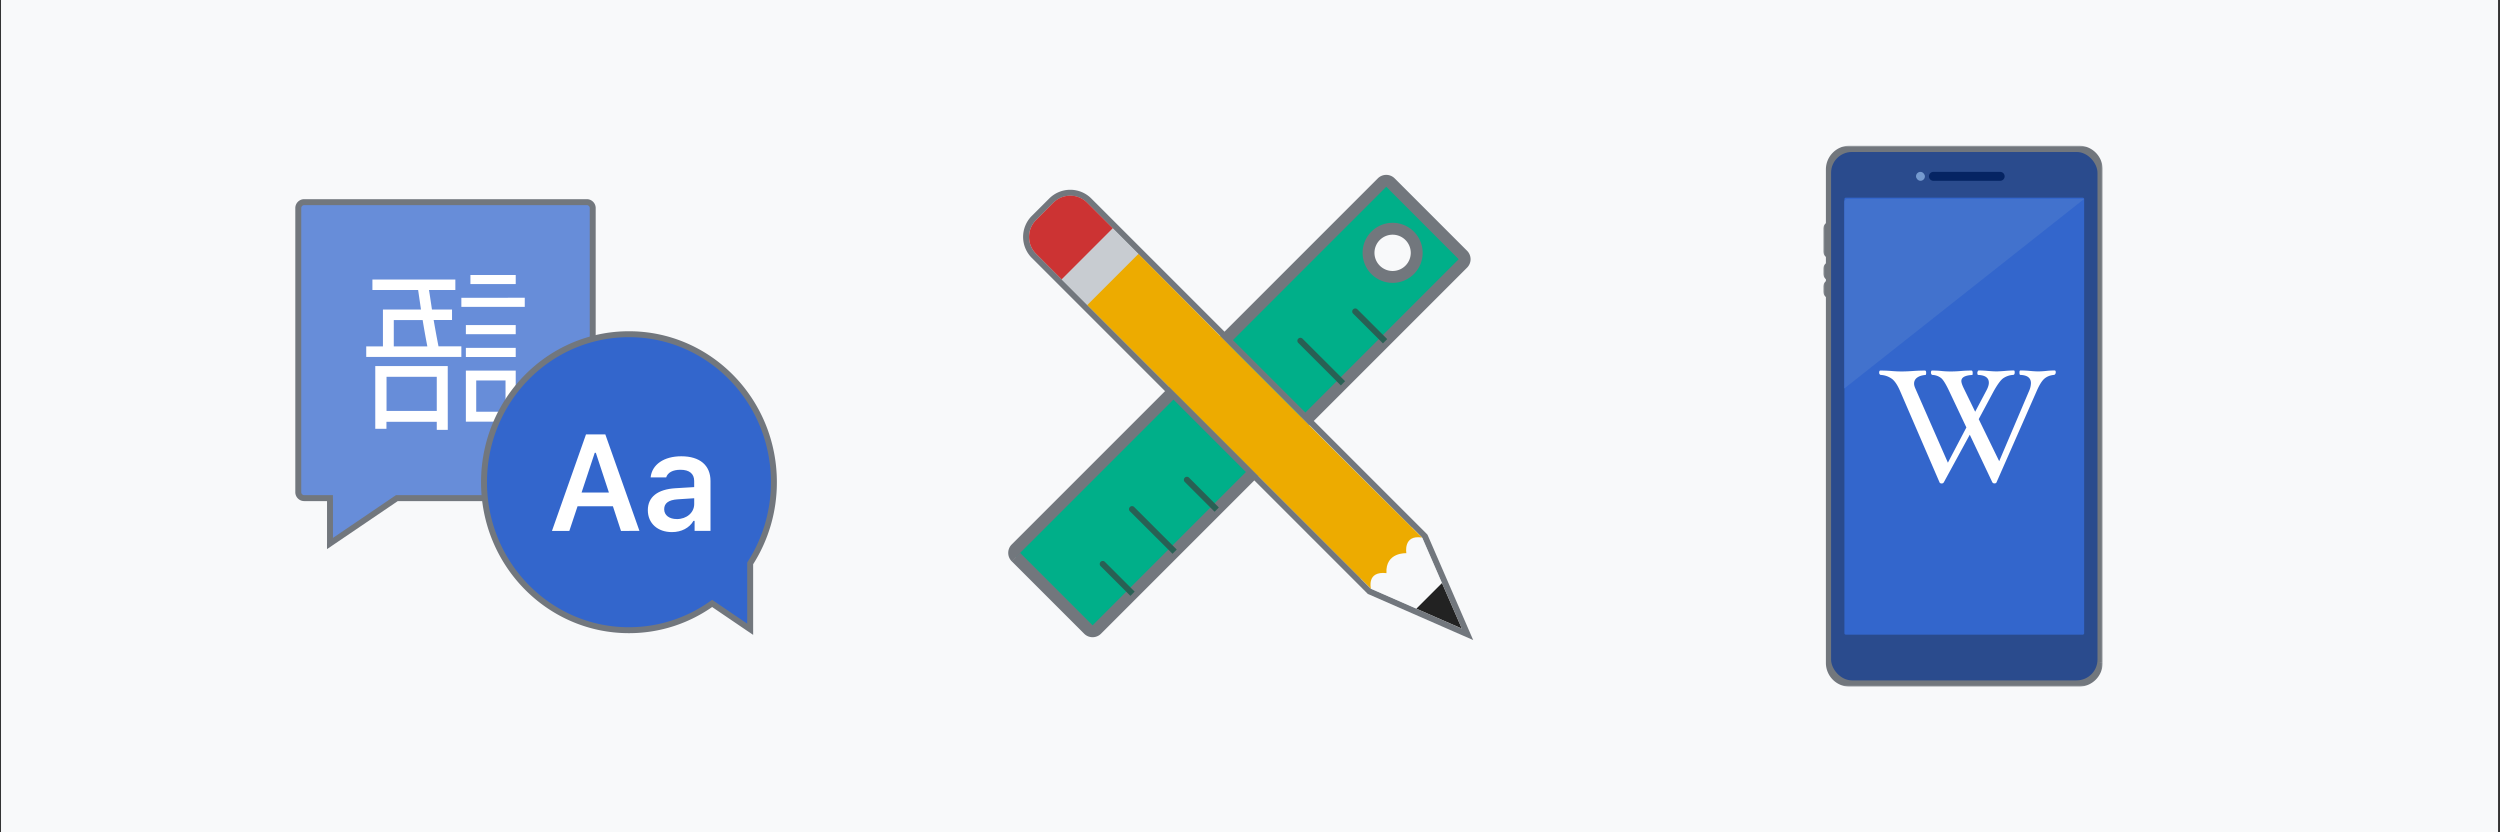 <?xml version="1.0" encoding="UTF-8"?>
<svg xmlns="http://www.w3.org/2000/svg" width="841" height="280" fill="none" viewBox="0 0 841 280">
	<rect x="0" y="0" width="841" height="280" fill="#333333" stroke="none"/>
	<path fill="#F8F9FA" d="M.34 0h840v280H.34z"/>
	<path fill="#678DD9" fill-rule="evenodd" d="M102.34 68a2 2 0 0 0-2 2v95.57a2 2 0 0 0 2 2h8.67v15.27l22.49-15.27h63.89a2 2 0 0 0 2-2V70a2 2 0 0 0-2-2z" clip-rule="evenodd"/>
	<path fill="#72777D" d="M111 167.57h1v-1h-1zm0 15.27h-1v1.88l1.57-1.06zm22.5-15.27v-1h-.3l-.26.18zM101.34 70a1 1 0 0 1 1-1v-2a3 3 0 0 0-3 3zm0 95.57V70h-2v95.57zm1 1a1 1 0 0 1-1-1h-2a3 3 0 0 0 3 3zm8.67 0h-8.67v2h8.67zm1 16.27v-15.27h-2v15.27zm20.93-16.1-22.5 15.27 1.13 1.65 22.49-15.26-1.12-1.65Zm64.45-.17h-63.9v2h63.9zm1-1a1 1 0 0 1-1 1v2a3 3 0 0 0 3-3zm0-95.57v95.57h2V70zm-1-1a1 1 0 0 1 1 1h2a3 3 0 0 0-3-3zm-95.05 0h95.05v-2h-95.05z"/>
	<path fill="#fff" fill-rule="evenodd" d="M173.47 144.6h-3.41v-2.75h-13.34v-17.17h16.77v19.92zm-3.41-16.6h-9.86v10.51h9.86zm6.47-27.83H155.2v3.06h21.33zm-3.04-7.66h-15.24v3.06h15.24zm-22.86 52.09h-3.7v-2.71H130v2.35h-3.76v-21.1h24.38zm-3.7-17.85h-16.9v11.48h16.9zm-23.73-10.23h5.62v-12.39h12.8l-.96-6.57h-15.38v-3.52h27.9v3.52h-8.87c.34 2.06.67 4.34 1 6.57h6.75v3.52h-6.18a405 405 0 0 0 1.63 8.86h7.69v3.57h-32zm9.27 0h11.29a266 266 0 0 1-1.58-8.86h-9.71zm41.02-7.16h-16.77v3.07h16.77zm0 7.66h-16.77v3.07h16.77z" clip-rule="evenodd"/>
	<path fill="#36C" fill-rule="evenodd" d="M252.36 189.52a50.3 50.3 0 0 0 7.98-27.3c0-27.5-21.83-49.8-48.76-49.8s-48.76 22.3-48.76 49.8S184.65 212 211.58 212a48 48 0 0 0 27.98-9l12.8 8.68z" clip-rule="evenodd"/>
	<path fill="#72777D" d="m252.36 189.52-.84-.55-.16.25v.3zm-12.8 13.47.56-.82-.57-.4-.57.41zm12.8 8.7-.56.82 1.56 1.06v-1.89zm6.98-49.48a49.3 49.3 0 0 1-7.82 26.76l1.68 1.09a51.3 51.3 0 0 0 8.14-27.85zm-47.76-48.78c26.36 0 47.76 21.82 47.76 48.78h2c0-28.03-22.26-50.78-49.76-50.78zm-47.76 48.78c0-26.96 21.4-48.78 47.76-48.78v-2c-27.5 0-49.76 22.75-49.76 50.78zM211.58 211c-26.36 0-47.76-21.82-47.76-48.79h-2c0 28.03 22.26 50.79 49.76 50.79zm27.4-8.82a47 47 0 0 1-27.4 8.82v2c10.63 0 20.48-3.4 28.56-9.2zm.02 1.64 12.8 8.7 1.12-1.66-12.8-8.7zm14.36 7.86v-22.16h-2v22.16z"/>
	<path fill="#fff" fill-rule="evenodd" d="m208.9 178.6-2.72-8.3h-11.89l-2.77 8.3h-5.84l11.45-32.47h6.5l11.48 32.46zm-8.83-26.28-4.43 13.38h9.2l-4.4-13.38zm27.6 22.3c3.35 0 5.86-2.2 5.86-5.05v-1.96l-5.53.36c-3.11.2-4.57 1.33-4.57 3.33 0 2.07 1.77 3.31 4.23 3.31Zm-1.64 4.38c-4.72 0-8.1-2.88-8.1-7.38 0-4.46 3.33-7.02 9.29-7.38l6.3-.38v-2.07c0-2.41-1.6-3.76-4.6-3.76-2.55 0-4.3.9-4.82 2.57h-5.23c.45-4.35 4.5-7.11 10.32-7.11 6.28 0 9.82 3.08 9.82 8.3v16.8h-5.35v-3.37h-.38c-1.36 2.38-4.05 3.78-7.25 3.78" clip-rule="evenodd"/>
	<mask id="a" width="159.806" height="159.806" x="336.93" y="57.172" fill="#000" maskUnits="userSpaceOnUse">
		<path fill="#fff" d="M336.93 57.17h159.8v159.8h-159.8z"/>
		<path fill-rule="evenodd" d="M467.74 61.41a2 2 0 0 0-2.82 0L341.76 184.57a2 2 0 0 0 0 2.83l24.37 24.38a2 2 0 0 0 2.83 0L492.12 88.62a2 2 0 0 0 0-2.83zm-4.99 29.37a8.1 8.1 0 0 0 11.45 0 8.1 8.1 0 1 0-11.45 0" clip-rule="evenodd"/>
	</mask>
	<path fill="#00AF89" fill-rule="evenodd" d="M467.74 61.41a2 2 0 0 0-2.82 0L341.76 184.57a2 2 0 0 0 0 2.83l24.37 24.38a2 2 0 0 0 2.83 0L492.12 88.62a2 2 0 0 0 0-2.83zm-4.99 29.37a8.1 8.1 0 0 0 11.45 0 8.1 8.1 0 1 0-11.45 0" clip-rule="evenodd"/>
	<path fill="#72777D" d="m466.33 62.83 2.83-2.83a4 4 0 0 0-5.66 0zM343.17 185.99 466.33 62.83 463.5 60 340.34 183.16zm0 0-2.83-2.83a4 4 0 0 0 0 5.66zm24.37 24.37L343.18 186l-2.83 2.83 24.38 24.37zm0 0-2.82 2.83a4 4 0 0 0 5.65 0zM490.7 87.2 367.55 210.36l2.82 2.83L493.53 90.03zm0 0 2.83 2.83a4 4 0 0 0 0-5.66zm-24.37-24.37L490.7 87.2l2.83-2.83L469.16 60zm6.46 26.54a6.1 6.1 0 0 1-8.63 0l-2.82 2.83a10.1 10.1 0 0 0 14.28 0zm0-8.63a6.1 6.1 0 0 1 0 8.63l2.83 2.83a10.1 10.1 0 0 0 0-14.29zm-8.63 0a6.1 6.1 0 0 1 8.63 0l2.83-2.83a10.1 10.1 0 0 0-14.28 0zm0 8.63a6.1 6.1 0 0 1 0-8.63l-2.82-2.83a10.1 10.1 0 0 0 0 14.29z" mask="url(#a)"/>
	<path fill="#296054" d="M455.2 104.06a1 1 0 0 1 1.43 0l10.02 10.02-1.43 1.44-10.03-10.02a1 1 0 0 1 0-1.44Z"/>
	<path fill="#2A4B8D" d="M426.88 132.38a1 1 0 0 1 1.43 0l10.02 10.02-1.43 1.43-10.02-10.02a1 1 0 0 1 0-1.43"/>
	<path fill="#296054" d="M436.74 113.93a1 1 0 0 1 1.43 0l14.32 14.31-1.43 1.43-14.32-14.31a1 1 0 0 1 0-1.43m-38.18 46.76a1 1 0 0 1 1.44 0l10.02 10.03-1.43 1.43-10.03-10.02a1 1 0 0 1 0-1.44"/>
	<path fill="#2A4B8D" d="M408.43 142.24a1 1 0 0 1 1.43 0l14.31 14.32-1.43 1.43-14.31-14.32a1 1 0 0 1 0-1.43"/>
	<path fill="#296054" d="M370.25 189.01a1 1 0 0 1 1.43 0l10.02 10.02-1.43 1.43-10.02-10.02a1 1 0 0 1 0-1.43m9.86-18.45a1 1 0 0 1 1.43 0l14.32 14.31-1.43 1.43L380.1 172a1 1 0 0 1 0-1.43Z"/>
	<path fill="#A2A9B1" fill-opacity=".472" stroke="#72777D" stroke-width="2" d="m479.43 180.59-.08-.17-.13-.14L366.4 67.47a9 9 0 0 0-12.72 0l-5.87 5.86a9 9 0 0 0 0 12.73l112.76 112.76.14.14.17.07 30.44 13.33 2.33 1.02-1.01-2.33z"/>
	<path fill="#C33" d="M348.52 85.35a8 8 0 0 1 0-11.31l5.86-5.87a8 8 0 0 1 11.32 0l8.66 8.66-17.18 17.18z"/>
	<path fill="#C8CCD1" d="m357.18 94.01 17.18-17.18 8.62 8.63-17.18 17.18z"/>
	<path fill="#F8F9FA" fill-rule="evenodd" d="m461.22 198.05-3.49-3.48 17.18-17.18 3.49 3.48 13.33 30.56z" clip-rule="evenodd"/>
	<path fill="#222" fill-rule="evenodd" d="m476.47 204.75 8.6-8.6 6.66 15.28z" clip-rule="evenodd"/>
	<path fill="#EDAB00" fill-rule="evenodd" d="m365.77 102.6 17.18-17.18s58.87 59.36 95.41 95.42c-6.42-1.05-5.26 5.26-5.26 5.26s-7.08-.43-6.7 6.7c-6.76-.75-5.22 5.22-5.22 5.22z" clip-rule="evenodd"/>
	<mask id="b" width="94" height="182" x="613.343" y="49" fill="#000" maskUnits="userSpaceOnUse">
		<path fill="#fff" d="M613.34 49h94v182h-94z"/>
		<path fill-rule="evenodd" d="M622.23 50a7 7 0 0 0-7 7v18.63a1.5 1.5 0 0 0-.89 1.36v7.52c0 .6.37 1.13.89 1.36v3.26a1.5 1.5 0 0 0-.89 1.36v1.52c0 .6.37 1.13.89 1.36v1.76a1.5 1.5 0 0 0-.89 1.36v1.52c0 .6.37 1.13.89 1.36V223a7 7 0 0 0 7 7h77.11a7 7 0 0 0 7-7V57a7 7 0 0 0-7-7z" clip-rule="evenodd"/>
	</mask>
	<path fill="#72777D" fill-rule="evenodd" d="M622.23 50a7 7 0 0 0-7 7v18.63a1.5 1.5 0 0 0-.89 1.36v7.52c0 .6.37 1.13.89 1.36v3.26a1.5 1.5 0 0 0-.89 1.36v1.52c0 .6.37 1.13.89 1.36v1.76a1.5 1.5 0 0 0-.89 1.36v1.52c0 .6.37 1.13.89 1.36V223a7 7 0 0 0 7 7h77.11a7 7 0 0 0 7-7V57a7 7 0 0 0-7-7z" clip-rule="evenodd"/>
	<path fill="#72777D" d="m615.23 75.63.4.91.6-.26v-.65zm0 10.24h1v-.65l-.6-.26zm0 3.26.4.91.6-.26v-.65zm0 4.24h1v-.65l-.6-.26zm0 1.76.4.91.6-.26v-.65zm0 4.24h1v-.65l-.6-.26zm1-42.37a6 6 0 0 1 6-6v-2a8 8 0 0 0-8 8zm0 18.63V57h-2v18.63zm-.89 1.36q.01-.32.3-.45l-.82-1.83a2.5 2.5 0 0 0-1.48 2.28zm0 7.52v-7.52h-2v7.52zm.3.45a.5.5 0 0 1-.3-.45h-2a2.5 2.5 0 0 0 1.48 2.28zm.59 4.17v-3.26h-2v3.26zm-1.4-.92a2.5 2.5 0 0 0-1.49 2.28h2q.01-.32.3-.45l-.82-1.83Zm-1.49 2.28v1.52h2v-1.52zm0 1.52a2.5 2.5 0 0 0 1.48 2.28l.82-1.83a.5.5 0 0 1-.3-.45zm2.89 3.12v-1.76h-2v1.76zm-.89 1.36q.01-.32.3-.45l-.82-1.83a2.5 2.5 0 0 0-1.48 2.28zm0 1.52v-1.52h-2v1.52zm.3.45a.5.5 0 0 1-.3-.45h-2a2.5 2.5 0 0 0 1.48 2.28zm.59 124.54V99.37h-2V223zm6 6a6 6 0 0 1-6-6h-2a8 8 0 0 0 8 8zm77.11 0h-77.11v2h77.11zm6-6a6 6 0 0 1-6 6v2a8 8 0 0 0 8-8zm0-166v166h2V57zm-6-6a6 6 0 0 1 6 6h2a8 8 0 0 0-8-8zm-77.11 0h77.11v-2h-77.11z" mask="url(#b)"/>
	<rect width="89.619" height="177.75" x="615.977" y="51.125" fill="#2A4B8D" rx="7"/>
	<path fill="#36C" fill-rule="evenodd" d="M620.46 67a.5.5 0 0 1 .5-.5h79.65a.5.5 0 0 1 .5.5v146a.5.5 0 0 1-.5.5h-79.65a.5.5 0 0 1-.5-.5z" clip-rule="evenodd"/>
	<path fill="#052463" fill-rule="evenodd" d="M648.9 59.32a1.5 1.5 0 0 1 1.5-1.5h22.46a1.5 1.5 0 0 1 0 3H650.4a1.5 1.5 0 0 1-1.5-1.5" clip-rule="evenodd"/>
	<rect width="2.987" height="3" x="644.548" y="57.82" fill="#759ACF" rx="1.494"/>
	<path fill="#fff" fill-rule="evenodd" d="M691.56 125.26a1 1 0 0 1-.2.6q-.18.25-.44.26-1.95.2-3.19 1.27-1.25 1.09-2.57 4.12l-13.5 30.68q-.12.43-.73.43a.8.8 0 0 1-.74-.43l-7.56-15.96-8.7 15.97a.8.8 0 0 1-.74.44q-.59 0-.76-.44l-13.25-30.68q-1.24-2.86-2.62-3.99a7 7 0 0 0-3.83-1.4q-.2 0-.4-.22a.8.8 0 0 1-.18-.52q0-.74.42-.74 1.78 0 3.7.15a39 39 0 0 0 3.38.16q1.62 0 3.8-.15a61 61 0 0 1 4.08-.16q.43 0 .43.74 0 .75-.26.75-1.78.15-2.79.9a2.4 2.4 0 0 0-1.01 2.04q0 .64.42 1.6l10.95 24.97 6.22-11.86-5.8-12.26q-1.55-3.28-2.56-4.23a5 5 0 0 0-3.04-1.17q-.2 0-.35-.22a1 1 0 0 1-.17-.51q0-.75.38-.75 1.77 0 3.24.16 1.42.15 3.04.15a38 38 0 0 0 3.35-.15 42 42 0 0 1 3.6-.16q.42 0 .43.75c.01.75-.08.74-.26.74q-3.55.24-3.55 2.04 0 .8.82 2.47l3.83 7.86 3.8-7.19q.8-1.51.8-2.57 0-2.45-3.55-2.62-.33 0-.32-.75a1 1 0 0 1 .15-.5q.16-.26.33-.26 1.26 0 3.11.16 1.78.16 2.91.16.82-.01 2.4-.13 2.01-.18 3.37-.19.3 0 .3.64 0 .86-.58.86a6.6 6.6 0 0 0-3.32 1.15q-1.26.93-3.13 4.25l-5.08 9.48 6.89 14.15 10.15-23.85a7 7 0 0 0 .53-2.4q0-2.63-3.54-2.78-.33 0-.33-.75c0-.75.16-.75.48-.75q1.3 0 3.07.16 1.64.16 2.75.16 1.16 0 2.7-.16a29 29 0 0 1 2.86-.16q.36 0 .36.64" clip-rule="evenodd"/>
	<path fill="#4272CD" fill-rule="evenodd" d="M620.43 67.93a1 1 0 0 1 1-1h79.67l-80.67 63.75z" clip-rule="evenodd"/>
</svg>
